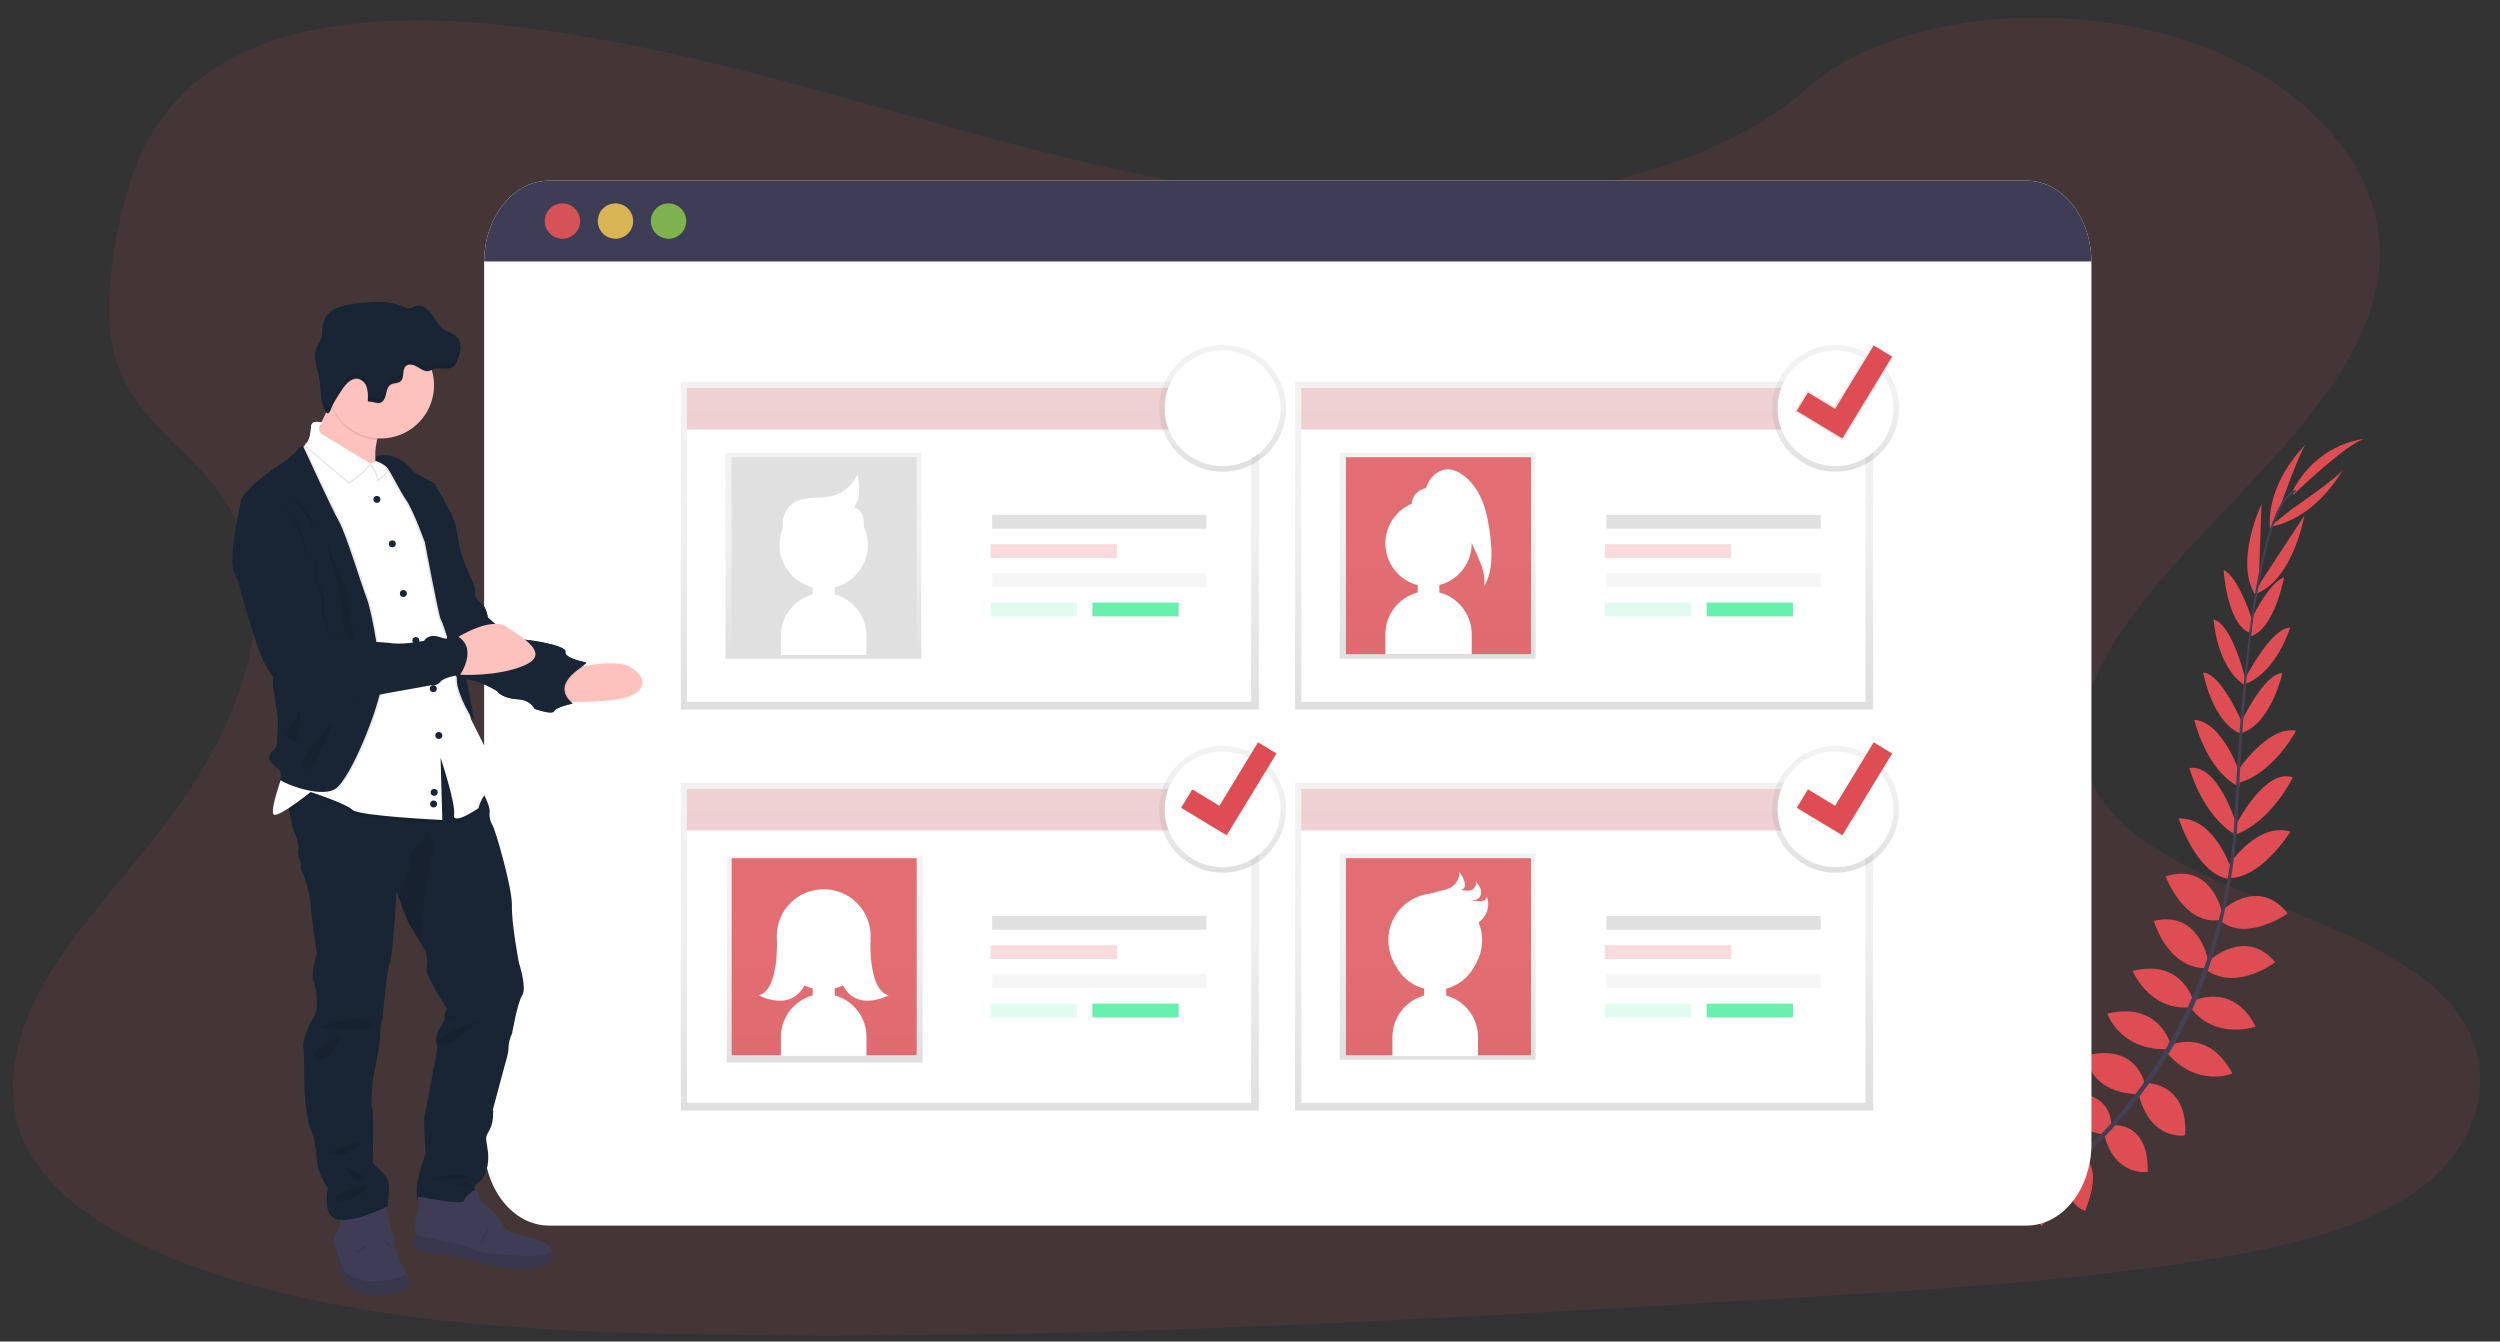<svg xmlns="http://www.w3.org/2000/svg" width="517.743" height="277.834" viewBox="0 0 517.743 277.834">
  <rect x="0" y="0" width="517.743" height="277.834" fill="#333333" stroke="none"/>
  <defs>
    <linearGradient id="linearGradient-99" x1="200.849" x2="200.849" y1="146.94" y2="79.065" gradientUnits="userSpaceOnUse">
      <stop offset="0" stop-color="rgb(128,128,128)" stop-opacity=".25"/>
      <stop offset=".54" stop-color="rgb(128,128,128)" stop-opacity=".12"/>
      <stop offset="1" stop-color="rgb(128,128,128)" stop-opacity=".1"/>
    </linearGradient>
    <linearGradient id="linearGradient-102" x1="170.523" x2="170.523" y1="136.427" y2="93.725" gradientUnits="userSpaceOnUse">
      <stop offset="0" stop-color="rgb(128,128,128)" stop-opacity=".25"/>
      <stop offset=".54" stop-color="rgb(128,128,128)" stop-opacity=".12"/>
      <stop offset="1" stop-color="rgb(128,128,128)" stop-opacity=".1"/>
    </linearGradient>
    <linearGradient id="linearGradient-111" x1="328.065" x2="328.065" y1="146.94" y2="79.065" gradientUnits="userSpaceOnUse">
      <stop offset="0" stop-color="rgb(128,128,128)" stop-opacity=".25"/>
      <stop offset=".54" stop-color="rgb(128,128,128)" stop-opacity=".12"/>
      <stop offset="1" stop-color="rgb(128,128,128)" stop-opacity=".1"/>
    </linearGradient>
    <linearGradient id="linearGradient-114" x1="297.739" x2="297.739" y1="136.427" y2="93.725" gradientUnits="userSpaceOnUse">
      <stop offset="0" stop-color="rgb(128,128,128)" stop-opacity=".25"/>
      <stop offset=".54" stop-color="rgb(128,128,128)" stop-opacity=".12"/>
      <stop offset="1" stop-color="rgb(128,128,128)" stop-opacity=".1"/>
    </linearGradient>
    <linearGradient id="linearGradient-124" x1="328.065" x2="328.065" y1="229.985" y2="162.111" gradientUnits="userSpaceOnUse">
      <stop offset="0" stop-color="rgb(128,128,128)" stop-opacity=".25"/>
      <stop offset=".54" stop-color="rgb(128,128,128)" stop-opacity=".12"/>
      <stop offset="1" stop-color="rgb(128,128,128)" stop-opacity=".1"/>
    </linearGradient>
    <linearGradient id="linearGradient-127" x1="297.739" x2="297.739" y1="219.472" y2="176.771" gradientUnits="userSpaceOnUse">
      <stop offset="0" stop-color="rgb(128,128,128)" stop-opacity=".25"/>
      <stop offset=".54" stop-color="rgb(128,128,128)" stop-opacity=".12"/>
      <stop offset="1" stop-color="rgb(128,128,128)" stop-opacity=".1"/>
    </linearGradient>
    <linearGradient id="linearGradient-136" x1="200.849" x2="200.849" y1="229.985" y2="162.111" gradientUnits="userSpaceOnUse">
      <stop offset="0" stop-color="rgb(128,128,128)" stop-opacity=".25"/>
      <stop offset=".54" stop-color="rgb(128,128,128)" stop-opacity=".12"/>
      <stop offset="1" stop-color="rgb(128,128,128)" stop-opacity=".1"/>
    </linearGradient>
    <linearGradient id="linearGradient-139" x1="170.809" x2="170.809" y1="220.043" y2="177.342" gradientUnits="userSpaceOnUse">
      <stop offset="0" stop-color="rgb(128,128,128)" stop-opacity=".25"/>
      <stop offset=".54" stop-color="rgb(128,128,128)" stop-opacity=".12"/>
      <stop offset="1" stop-color="rgb(128,128,128)" stop-opacity=".1"/>
    </linearGradient>
    <linearGradient id="linearGradient-159" x1="253.202" x2="253.202" y1="97.686" y2="71.432" gradientUnits="userSpaceOnUse">
      <stop offset="0" stop-color="rgb(128,128,128)" stop-opacity=".25"/>
      <stop offset=".54" stop-color="rgb(128,128,128)" stop-opacity=".12"/>
      <stop offset="1" stop-color="rgb(128,128,128)" stop-opacity=".1"/>
    </linearGradient>
    <linearGradient id="linearGradient-161" x1="380.132" x2="380.132" y1="97.686" y2="71.432" gradientUnits="userSpaceOnUse">
      <stop offset="0" stop-color="rgb(128,128,128)" stop-opacity=".25"/>
      <stop offset=".54" stop-color="rgb(128,128,128)" stop-opacity=".12"/>
      <stop offset="1" stop-color="rgb(128,128,128)" stop-opacity=".1"/>
    </linearGradient>
    <linearGradient id="linearGradient-163" x1="253.202" x2="253.202" y1="180.732" y2="154.477" gradientUnits="userSpaceOnUse">
      <stop offset="0" stop-color="rgb(128,128,128)" stop-opacity=".25"/>
      <stop offset=".54" stop-color="rgb(128,128,128)" stop-opacity=".12"/>
      <stop offset="1" stop-color="rgb(128,128,128)" stop-opacity=".1"/>
    </linearGradient>
    <linearGradient id="linearGradient-165" x1="380.132" x2="380.132" y1="180.732" y2="154.477" gradientUnits="userSpaceOnUse">
      <stop offset="0" stop-color="rgb(128,128,128)" stop-opacity=".25"/>
      <stop offset=".54" stop-color="rgb(128,128,128)" stop-opacity=".12"/>
      <stop offset="1" stop-color="rgb(128,128,128)" stop-opacity=".1"/>
    </linearGradient>
    <linearGradient id="linearGradient-171" x1="383.119" x2="381.09" y1="91.069" y2="72.019" gradientUnits="userSpaceOnUse">
      <stop offset="0" stop-color="rgb(0,0,0)" stop-opacity=".12"/>
      <stop offset=".55" stop-color="rgb(0,0,0)" stop-opacity=".09"/>
      <stop offset="1" stop-color="rgb(0,0,0)" stop-opacity=".02"/>
    </linearGradient>
    <linearGradient id="linearGradient-174" x1="433.926" x2="433.926" y1="367.57" y2="348.412" gradientUnits="userSpaceOnUse">
      <stop offset="0" stop-color="rgb(0,0,0)" stop-opacity=".12"/>
      <stop offset=".55" stop-color="rgb(0,0,0)" stop-opacity=".09"/>
      <stop offset="1" stop-color="rgb(0,0,0)" stop-opacity=".02"/>
    </linearGradient>
    <linearGradient id="linearGradient-177" x1="307.139" x2="307.139" y1="354.106" y2="334.948" gradientUnits="userSpaceOnUse">
      <stop offset="0" stop-color="rgb(0,0,0)" stop-opacity=".12"/>
      <stop offset=".55" stop-color="rgb(0,0,0)" stop-opacity=".09"/>
      <stop offset="1" stop-color="rgb(0,0,0)" stop-opacity=".02"/>
    </linearGradient>
  </defs>
  <g>
    <g opacity=".1">
      <path fill="rgb(223,77,84)" fill-rule="evenodd" d="M293.112 42.377c-32.756.251-64.221-7.186-94.311-15.475-30.09-8.288-59.934-17.595-92.047-21.395-20.655-2.456-44.163-2.07-60.402 7.442-15.624 9.144-20.243 24.13-22.526 37.963-1.717 10.409-2.555 21.33 3.49 30.805 4.199 6.572 11.429 11.968 16.517 18.228 17.711 21.786 6.731 49.819-10.832 72.331-8.226 10.544-17.855 20.693-24.123 31.856C2.611 215.294 0 227.904 6.198 238.829c6.148 10.833 20.156 18.633 35.219 23.93 30.599 10.763 66.276 12.884 101.023 13.568 76.91 1.507 154.018-3.088 230.914-7.679 28.46-1.698 57.046-3.409 84.937-7.977 15.489-2.535 31.446-6.247 42.473-14.233 13.999-10.14 16.98-26.568 6.944-38.298-16.836-19.67-61.568-23.107-73.604-44.433-6.624-11.74-.727-25.289 7.87-36.703 18.489-24.489 50.153-46.512 50.898-73.782.514-18.721-15.739-36.875-40.126-44.851C427.173 0 392.204 2.423 374.123 18.428c-18.591 16.451-52.078 23.73-81.011 23.949z"/>
    </g>
    <g>
      <path fill="rgb(223,77,84)" fill-rule="evenodd" d="M424.343 244.674s-4.654-3.075-9.267-.891c0 0 1.42 2.741 7.259 2.479l2.007-1.588z"/>
      <path fill="rgb(223,77,84)" fill-rule="evenodd" d="M424.915 244.837s1.416 5.398-2.132 9.072c0 0-2.136-2.225-.019-7.677l2.151-1.395z"/>
      <path fill="rgb(223,77,84)" fill-rule="evenodd" d="M430.72 239.655s-.345-4.591-10.702-3.071c0 0-.045 2.965 3.59 4.367 3.635 1.403 5.298.22 7.112-1.297z"/>
      <path fill="rgb(223,77,84)" fill-rule="evenodd" d="M431.357 239.625s4.378 1.406.473 11.13c0 0-2.886-.644-3.408-4.515-.523-3.871 1.038-5.209 2.935-6.615z"/>
      <path fill="rgb(223,77,84)" fill-rule="evenodd" d="M437.219 233.108s.595-7.556-9.99-6.778c0 0-.757 6.824 8.123 8.598l1.867-1.82z"/>
      <path fill="rgb(223,77,84)" fill-rule="evenodd" d="M444.198 224.582s-1.45-8.564-12.027-6.013c0 0-.042 7.404 10.3 8.052l1.727-2.04z"/>
      <path fill="rgb(223,77,84)" fill-rule="evenodd" d="M449.325 215.764s-2.431-8.34-12.913-5.846c0 0 2.496 7.502 12.217 7.385l.697-1.539z"/>
      <path fill="rgb(223,77,84)" fill-rule="evenodd" d="M454.18 207.151s-2.374-8.655-12.497-6.066c0 0 3.378 8.223 11.826 7.533l.67-1.467z"/>
      <path fill="rgb(223,77,84)" fill-rule="evenodd" d="M457.312 198.97s-1.825-10.585-11.262-8.242c0 0 2.738 9.629 10.565 9.781l.697-1.539z"/>
      <path fill="rgb(223,77,84)" fill-rule="evenodd" d="M460.243 189.086s-2.189-10.672-11.739-7.582c0 0 3.745 10.084 11.065 9.042l.674-1.46z"/>
      <path fill="rgb(223,77,84)" fill-rule="evenodd" d="M462.061 179.886s-3.48-10.668-10.861-10.38c0 0 3.56 11.271 10.225 12.51l.636-2.131z"/>
      <path fill="rgb(223,77,84)" fill-rule="evenodd" d="M463.216 170.912s-3.787-12.844-9.797-11.855c0 0 2.624 9.819 9.581 13.856l.216-2.002z"/>
      <path fill="rgb(223,77,84)" fill-rule="evenodd" d="M463.89 160.191s-3.548-10.702-9.467-11.13c0 0 2.412 10.531 9.346 13.909l.121-2.779z"/>
      <path fill="rgb(223,77,84)" fill-rule="evenodd" d="M464.587 150.228s-4.427-10.713-8.331-10.956c0 0 1.924 10.55 7.952 12.715l.379-1.759z"/>
      <path fill="rgb(223,77,84)" fill-rule="evenodd" d="M465.079 140.914s-2.719-11.638-6.635-12.601c0 0 .534 9.519 6.241 13.473l.394-.872z"/>
      <path fill="rgb(223,77,84)" fill-rule="evenodd" d="M466.541 128.748s-2.863-9.273-6.033-10.687c0 0 .629 10.933 5.302 12.958l.731-2.271z"/>
      <path fill="rgb(223,77,84)" fill-rule="evenodd" d="M467.775 120.761l.579-16.355s-5.915 12.344-1.015 19.239l.435-2.885z"/>
      <path fill="rgb(223,77,84)" fill-rule="evenodd" d="M477.655 91.9s-.051.047-.145.14c.054-.065.102-.112.145-.14zm-.145.14c-1.109 1.087-8.16 8.389-7.406 17.576l2.249-5.107s3.917-10.971 5.156-12.469z"/>
      <path fill="rgb(223,77,84)" fill-rule="evenodd" d="M437.51 233.055s7.506-.986 7.278 9.637c0 0-6.782 1.103-8.994-7.677l1.715-1.96z"/>
      <path fill="rgb(223,77,84)" fill-rule="evenodd" d="M444.577 224.294s8.676-.027 7.952 10.842c0 0-7.278 1.3-9.683-8.788l1.731-2.055z"/>
      <path fill="rgb(223,77,84)" fill-rule="evenodd" d="M449.409 216.465s7.873-3.696 12.913 5.846c0 0-7.275 3.078-13.606-4.303l.693-1.543z"/>
      <path fill="rgb(223,77,84)" fill-rule="evenodd" d="M454.354 207.23s8.062-3.931 12.796 5.387c0 0-8.396 2.896-13.459-3.912l.663-1.475z"/>
      <path fill="rgb(223,77,84)" fill-rule="evenodd" d="M457.206 199.201s7.759-7.423 13.955.083c0 0-7.93 6.104-14.311 1.569l.356-1.653z"/>
      <path fill="rgb(223,77,84)" fill-rule="evenodd" d="M459.804 188.832s7.809-7.582 13.951.349c0 0-8.763 6.229-14.227 1.243l.276-1.592z"/>
      <path fill="rgb(223,77,84)" fill-rule="evenodd" d="M461.266 179.582s6.014-9.478 13.091-7.358c0 0-6.237 10.035-13.027 9.588l-.064-2.229z"/>
      <path fill="rgb(223,77,84)" fill-rule="evenodd" d="M463.038 170.852s6.059-11.938 11.789-9.857c0 0-4.366 9.174-11.944 11.87l.155-2.013z"/>
      <path fill="rgb(223,77,84)" fill-rule="evenodd" d="M463.454 159.581s6.229-9.394 12.065-8.249c0 0-5.093 9.527-12.667 10.967l.602-2.718z"/>
      <path fill="rgb(223,77,84)" fill-rule="evenodd" d="M463.928 149.997s4.828-10.539 8.755-10.615c0 0-2.321 10.467-8.43 12.404l-.326-1.789z"/>
      <path fill="rgb(223,77,84)" fill-rule="evenodd" d="M464.886 140.686s5.366-10.679 9.399-10.698c0 0-2.745 9.129-9.221 11.635l-.178-.936z"/>
      <path fill="rgb(223,77,84)" fill-rule="evenodd" d="M465.692 129.404s4.014-8.833 7.339-9.834c0 0-2.007 10.767-6.896 12.177l-.443-2.343z"/>
      <path fill="rgb(223,77,84)" fill-rule="evenodd" d="M468.252 120.45l8.971-13.678s-2.299 13.496-10.278 16.301l1.306-2.623z"/>
      <path fill="rgb(223,77,84)" fill-rule="evenodd" d="M485.214 97.237s-.031.06-.094.171c.047-.066.079-.124.094-.171zm-.094.171c-1.11 1.569-10.71 8.2-10.71 8.2l-4.344 3.503c9.088-1.645 14.304-10.369 15.054-11.702z"/>
      <path fill="rgb(223,77,84)" fill-rule="evenodd" d="M490.061 90.861s-.08.004-.229.018c.081-.012.158-.018.229-.018zm-.229.018c-3.381.504-14.797 11.488-14.797 11.488l-.288-.61c4.952-9.505 13.574-10.733 15.085-10.878z"/>
      <path fill="rgb(68,64,83)" fill-rule="evenodd" d="M465.81 131.114l.435.057c2.249-17.628 5.529-28.054 9.236-29.331l-.144-.417c-3.931 1.365-7.225 11.631-9.528 29.691z"/>
      <path fill="rgb(68,64,83)" fill-rule="evenodd" d="M462.504 173.259l.659.057c.136-1.645.242-3.332.314-5.008.629-14.588 1.602-27.985 2.886-38.028l-.379-.474c-1.284 10.061-2.533 23.865-3.162 38.475-.068 1.66-.182 3.344-.318 4.978z"/>
      <path fill="rgb(68,64,83)" fill-rule="evenodd" d="M412.051 253.064c.117-.049 11.717-5.235 23.755-17.606 7.052-7.244 12.913-15.561 17.363-24.642 5.563-11.347 8.956-25.29 10.096-38.835l-.689.322c-2.552 30.404-16.382 51.179-27.375 62.495-11.921 12.256-23.388 17.389-23.501 17.439l.352.826z"/>
    </g>
    <g>
      <path fill="rgb(255,255,255)" fill-rule="evenodd" d="M433.132 54.147V236.888c-1.5e-7 9.347-6.01 16.925-13.423 16.925H113.682c-7.413 0-13.423-7.577-13.423-16.925V54.147c.091-9.267 6.072-16.721 13.423-16.726h306.027c7.35.005 13.332 7.459 13.423 16.726z"/>
      <path fill="rgb(63,61,86)" fill-rule="evenodd" d="M433.132 54.147H100.259c.091-9.267 6.072-16.721 13.423-16.726h306.027c7.35.005 13.332 7.459 13.423 16.726z"/>
      <ellipse cx="116.477" cy="45.784" fill="rgb(213,83,88)" rx="3.662" ry="3.659"/>
      <ellipse cx="127.463" cy="45.784" fill="rgb(216,180,84)" rx="3.662" ry="3.659"/>
      <ellipse cx="138.45" cy="45.784" fill="rgb(125,178,79)" rx="3.662" ry="3.659"/>
      <path fill="rgb(254,194,190)" fill-rule="evenodd" d="M130.241 144.258c-2.673 1.014-8.894 1.129-11.672 1.124h-1.36l-1.773-3.607 1.773-3.011s1.627-.444 3.788-.836c3.191-.575 7.554-1.045 9.636.267 3.489 2.153 3.097 4.741-.392 6.063z"/>
      <g opacity=".1">
        <path fill="rgb(0,0,0)" fill-rule="evenodd" d="M118.57 145.381h-1.36l-1.773-3.607 1.773-3.011s1.627-.444 3.788-.836c-1.753 1.286-5.969 4.077-2.427 7.454z"/>
      </g>
      <path fill="rgb(76,73,129)" fill-rule="evenodd" d="M89.195 101.084l.785-.904s4.028 6.377 4.452 8.781c.424 2.404.963 5.169.963 5.169s1.046 3.136 1.685 4.511c.638 1.375 1.266 2.708 1.324 3.309.058.601-.241 1.923 1.046 2.765 1.287.842 1.569 3.136 1.569 3.136s4.572 4.453 6.979 4.574c2.407.12 9.333 1.322 9.092 2.525-.241 1.202 2.888 1.923 4.149 2.221 1.261.298-8.125 3.91-2.647 8.541 0 0-3.489.721-3.85 1.568-.361.847-4.034-.481-4.034-.481s-.779-1.861-3.489-1.981c-2.71-.12-4.091-1.328-4.091-1.505 0-.178-2.71-1.683-4.217-2.091-1.507-.408-3.489-.601-3.552-1.019-.063-.418-9.024-39.086-9.024-39.086l2.862-.031z"/>
      <path fill="rgb(25,37,52)" fill-rule="evenodd" d="M89.195 101.084l.785-.904s4.028 6.377 4.452 8.781c.424 2.404.963 5.169.963 5.169s1.046 3.136 1.685 4.511c.638 1.375 1.266 2.708 1.324 3.309.058.601-.241 1.923 1.046 2.765 1.287.842 1.569 3.136 1.569 3.136s4.572 4.453 6.979 4.574c2.407.12 9.333 1.322 9.092 2.525-.241 1.202 2.888 1.923 4.149 2.221 1.261.298-8.125 3.91-2.647 8.541 0 0-3.489.721-3.85 1.568-.361.847-4.034-.481-4.034-.481s-.779-1.861-3.489-1.981c-2.71-.12-4.091-1.328-4.091-1.505 0-.178-2.71-1.683-4.217-2.091-1.507-.408-3.489-.601-3.552-1.019-.063-.418-9.024-39.086-9.024-39.086l2.862-.031z"/>
      <path fill="rgb(63,61,86)" fill-rule="evenodd" d="M79.82 267.951c-7.941 1.49-9.391-4.6-9.391-4.6s-.989-5.415-1.35-5.817c-.094-.158-.117-.347-.063-.523.214-.918.611-1.784 1.167-2.545.497-.585.089-3.021.089-3.021l9.207-2.347c.392.87.695 1.777.905 2.708.089.857 1.444 4.736 1.308 5.274-.136.538.586 2.211.675 3.068.089.857 1.219 2.122 1.313 2.572.15.406.325.802.523 1.186.243.595.439 1.209.586 1.835.403 1.892-4.97 2.211-4.97 2.211z"/>
      <g opacity=".1">
        <path fill="rgb(0,0,0)" fill-rule="evenodd" d="M79.82 267.951c-7.941 1.49-9.391-4.6-9.391-4.6s-.989-5.415-1.35-5.817c-.094-.158-.117-.347-.063-.523l1.91 5.478s1.569 3.293 7.45 2.796c3.338-.282 4.986-.899 5.781-1.385.243.595.439 1.209.586 1.835.45 1.897-4.923 2.216-4.923 2.216z"/>
      </g>
      <g opacity=".1">
        <path fill="rgb(0,0,0)" fill-rule="evenodd" d="M73.636 259.379s1.988.047 2.124-1.568l-2.124 1.568z"/>
      </g>
      <path fill="rgb(25,37,52)" fill-rule="evenodd" d="M108.169 206.076c-.994 1.484-2.124 7.981-2.124 7.981-.432.855-.678 1.792-.722 2.749.047 1.265-.722 3.565-.722 3.565l-2.506 9.335s.272 2.483-.675 4.239c-.947 1.756-.858 1.218-.408 4.286.45 3.068-.523 5.906-2.166 6.795-1.643.889.722 3.021.722 3.021s-10.385 2.796-12.556 1.082c-2.171-1.714 1.13-10.192 1.13-10.192s-.523-7.129-.183-8.164c.34-1.035 1.899-9.879 1.899-9.879s.947-4.014.586-4.704c-.361-.69.225-2.613.225-2.613s1.533-2.169 1.397-2.843c-.136-.674.455-1.892.455-1.892s-4.604-7.035-4.185-8.363c.419-1.328-.178-3.424-.178-3.424s-.581-.998-1.282-2.19c-.858-1.464-1.894-3.22-2.239-3.763-.445-.7-1.512-3.659-2.093-5.363-.251-.727-.419-1.223-.419-1.223s-.727 13.261-1.355 14.635c-.628 1.375-1.569 12.022-1.569 12.022-.351.952-.506 1.966-.455 2.979.094 1.667-1.444 8.927-1.444 8.927s-.675 5.143-.225 6.497c.45 1.354.089 11.316.089 11.316s2.485 1.939 3.139 3.429c.654 1.49-.089 5.546-.089 5.546s-7.225 3.612-10.432 2.666c-3.207-.946-1.894-6.408-1.894-6.408s-2.166-3.607-2.166-5.002c-.16-1.907-.417-3.805-.769-5.687-2.752-5.049-1.669-17.317-2.119-18.294-.45-.977.947-4.704 2.093-6.356 1.146-1.652.68-6.178 0-7.49-.68-1.312.68-5.817.68-5.817s-1.308-8.75-1.266-10.104c.042-1.354-1.125-5.363-1.125-5.363s-1.177-2.091-.905-2.708c.272-.617-.905-2.253-.586-2.974.319-.721-.272-2.932-.858-4.244-.437-1.354-.759-2.742-.963-4.15-.277-1.568-.481-2.927-.481-2.927l7.45-6 18.478-4.845 7-2.253 6.801 10.731s.701 1.124 1.324 2.42c.523 1.113 1.015 2.357.931 3.136-.113.977.111 1.963.633 2.796.522.833 4.065 12.853 3.971 16.548-.094 3.695 1.444 11.818 1.444 11.818s1.705 5.227.711 6.717z"/>
      <path fill="rgb(254,194,190)" fill-rule="evenodd" d="M80.673 101.533c-.288-.12-19.927-8.222-17.222-9.832 1.606-.957 3.584-5.007 4.933-8.18.947-2.211 1.569-3.999 1.569-3.999s15.763-2.796 10.123 6.858c-.89 1.479-1.56 3.079-1.988 4.751-1.596 6.575 2.448 10.281 2.584 10.401z"/>
      <g opacity=".1">
        <path fill="rgb(0,0,0)" fill-rule="evenodd" d="M80.092 86.381c-.89 1.479-1.56 3.079-1.988 4.751-4.077-.279-7.662-2.796-9.307-6.534-.157-.351-.295-.711-.413-1.077.947-2.211 1.569-3.999 1.569-3.999s15.778-2.796 10.139 6.858z"/>
      </g>
      <path fill="rgb(254,194,190)" fill-rule="evenodd" d="M89.885 79.795c.001 5.203-3.645 9.695-8.74 10.769-5.095 1.073-10.247-1.566-12.348-6.326-.621-1.399-.941-2.913-.936-4.443-.003-5.484 4.037-10.134 9.472-10.901 5.435-.767 10.606 2.583 12.123 7.853.287.99.431 2.016.429 3.047z"/>
      <g opacity=".1">
        <path fill="rgb(0,0,0)" fill-rule="evenodd" d="M100.526 165.061c-1.151 1.045-1.596 3.042-1.596 3.042s-5.415 3.695-5.054 1.349c.361-2.347-2.799-11.813-2.799-11.813l.361 12.895s-17.337-.81-18.598-2.091c-1.261-1.281-8.669-3.701-8.669-3.701s-2.265 1.819-4.347 3.199c-.277-1.568-.481-2.927-.481-2.927l7.45-6 18.561-4.851 7-2.253 6.801 10.731s.732 1.139 1.371 2.42z"/>
      </g>
      <path fill="rgb(255,255,255)" fill-rule="evenodd" d="M101.081 164.041c-1.444.904-1.988 3.335-1.988 3.335s-5.415 3.701-5.054 1.354c.361-2.347-2.799-11.813-2.799-11.813l.361 12.895s-17.332-.81-18.598-2.091c-1.266-1.281-8.663-3.695-8.663-3.695s-6.414 5.143-7.586 4.704c-1.172-.439 2.093-9.199 2.093-9.199l3.338-51.223s-.9-15.242.455-15.785c.208-.084.399-.204.565-.355.895-.8 1.161-2.425 1.24-3.795.089-1.62 2.255-.81 2.255-.81l-1.261 1.626 11.185 6.795.099.057c.436-.228.885-.43 1.345-.606.989-.382 2.307-.742 3.17-.387.478.24.886.6 1.182 1.045.638.958 1.15 1.995 1.522 3.084l4.028 6.868s2.093 9.11 2.093 9.471c0 .361.633 8.656 1.355 9.56.722.904 1.444 5.41 1.172 6.764-.272 1.354.45 6.408.45 6.408 2.982 2.43 4.515 10.731 4.515 10.731s4.708 9.293 5.054 10.375c.345 1.082-.084 3.784-1.528 4.688z"/>
      <g opacity=".1">
        <path fill="rgb(0,0,0)" fill-rule="evenodd" d="M76.608 96.353c-1.099 1.626-4.264 3.91-4.264 3.91l-9.155-7.725c.895-.8 1.161-2.425 1.24-3.789.089-1.626 2.255-.815 2.255-.815l-.262.34c-.254.327-.357.747-.282 1.154.075.407.32.763.674.978l9.793 5.948z"/>
      </g>
      <path fill="rgb(255,255,255)" fill-rule="evenodd" d="M76.608 95.972c-1.099 1.626-4.264 3.904-4.264 3.904l-9.155-7.704c.895-.8 1.161-2.425 1.24-3.795.089-1.62 2.255-.81 2.255-.81l-.262.34c-.254.327-.357.747-.282 1.154.075.407.32.763.674.978l9.793 5.932z"/>
      <g opacity=".1">
        <path fill="rgb(0,0,0)" fill-rule="evenodd" d="M80.84 97.19c-1.182 1.411-2.856 3.011-2.778 2.211.078-.8-.999-2.577-1.69-3.371 1.073-.34 2.229-.307 3.28.094.486.241.896.609 1.188 1.066z"/>
      </g>
      <path fill="rgb(255,255,255)" fill-rule="evenodd" d="M81.018 96.646c-1.182 1.411-2.856 3.016-2.778 2.211.078-.805-.889-2.091-1.569-2.896.989-.382 2.307-.737 3.17-.382.48.245.886.613 1.177 1.066z"/>
      <ellipse cx="78.057" cy="103.425" fill="rgb(25,37,52)" rx=".722" ry=".721"/>
      <ellipse cx="83.534" cy="122.911" fill="rgb(25,37,52)" rx=".722" ry=".721"/>
      <ellipse cx="89.734" cy="142.632" fill="rgb(25,37,52)" rx=".722" ry=".721"/>
      <ellipse cx="89.917" cy="164.099" fill="rgb(25,37,52)" rx=".722" ry=".721"/>
      <ellipse cx="81.248" cy="112.625" fill="rgb(25,37,52)" rx=".722" ry=".721"/>
      <ellipse cx="86.124" cy="132.649" fill="rgb(25,37,52)" rx=".722" ry=".721"/>
      <ellipse cx="90.879" cy="152.312" fill="rgb(25,37,52)" rx=".722" ry=".721"/>
      <ellipse cx="89.796" cy="166.503" fill="rgb(25,37,52)" rx=".722" ry=".721"/>
      <g opacity=".1">
        <path fill="rgb(0,0,0)" fill-rule="evenodd" d="M63.194 92.606s.12-1.087-1.444.779c-1.564 1.866-4.515 3.486-4.515 3.486s-6.681 4.704-7.042 6.858c-.361 2.153-2.527 11.546-1.386 14.672 1.14 3.126 9.867 18.101 9.867 18.101s-2.286 2.708-1.742 5.891c.544 3.183 1.203 7.579.9 8.541-.303.962.361 3.366-.659 4.208-1.02.842-2.093 2.284 1.083 4.213 0 0 .602 1.62.058 1.981-.544.361 8.004 4.093 11.373 2.091 3.369-2.002 9.453-17.86 9.574-21.43.12-3.57-1.868-15.273-2.951-18.038-1.083-2.765-4.332-13.532-5.718-15.937-1.386-2.404-7.397-15.414-7.397-15.414z"/>
      </g>
      <path fill="rgb(25,37,52)" fill-rule="evenodd" d="M62.859 92.606s.12-1.087-1.444.779c-1.564 1.866-4.515 3.486-4.515 3.486s-6.681 4.704-7.042 6.858c-.361 2.153-2.527 11.546-1.386 14.672 1.14 3.126 9.872 18.101 9.872 18.101s-2.286 2.713-1.763 5.891c.523 3.178 1.208 7.579.905 8.541-.303.962.361 3.366-.659 4.208-1.02.842-2.093 2.284 1.083 4.213 0 0 .602 1.62.058 1.981-.544.361 8.004 4.093 11.373 2.091 3.369-2.002 9.453-17.86 9.574-21.43.12-3.57-1.868-15.273-2.951-18.038s-4.342-13.491-5.729-15.9c-1.386-2.41-7.376-15.451-7.376-15.451z"/>
      <g opacity=".1">
        <path fill="rgb(0,0,0)" fill-rule="evenodd" d="M65.339 111.208c-.669-3.699-4.912-8.384-4.912-8.384 3.716 2.481 4.668 6.458 4.912 8.384zm0 0c.07.386.101.761.084 1.118 0 0 .004-.427-.084-1.118z"/>
      </g>
      <g opacity=".1">
        <path fill="rgb(0,0,0)" fill-rule="evenodd" d="M67.568 112.207c0 .183 3.489 13.172 3.312 14.792-.178 1.62 1.02 6.434 1.02 6.434l1.627-.418s-1.266-6.675-1.507-9.142c-.241-2.467-4.452-11.666-4.452-11.666z"/>
      </g>
      <g opacity=".1">
        <path fill="rgb(0,0,0)" fill-rule="evenodd" d="M68.97 149.249c-.12.178-8.245 9.382-5.959 10.041 2.286.659 5.959-10.041 5.959-10.041z"/>
      </g>
      <g opacity=".1">
        <path fill="rgb(0,0,0)" fill-rule="evenodd" d="M59.156 151.965c.969-.73 2.99-4.966 3.133-5.063l-.471 4.814c-.331 3.237-1.802 1.351-2.618.305l-.044-.056zm0 0c-.234.176-.406.148-.476-.191-.114-.549.106-.283.476.191z"/>
      </g>
      <g opacity=".1">
        <path fill="rgb(0,0,0)" fill-rule="evenodd" d="M77.895 94.65s3.353-2.044 7.57 3.183c0 0 3.066 1.746 3.971 2.169.905.423 1.925 11.604 1.925 11.604s1.988 4.809 1.444 7.579c-.544 2.77 1.569 12.262 1.569 12.262s3.495 17.081 3.374 17.562c-.12.481-3.557-5.352-3.5-8.227.058-2.875-2.888-11.907-3.306-12.45-.419-.544-3.312-15.994-3.312-15.994s-2.349-6.575-3.845-8.729c-1.496-2.153-3.374-6.272-4.154-6.978-.563-.486-1.192-.891-1.868-1.202l.131-.779z"/>
      </g>
      <path fill="rgb(25,37,52)" fill-rule="evenodd" d="M77.848 94.65s3.761-2.044 7.978 3.183c0 0 3.066 1.746 3.971 2.169.905.423 1.925 11.604 1.925 11.604s1.988 4.809 1.444 7.579c-.544 2.77 1.569 12.262 1.569 12.262s3.495 17.081 3.374 17.562c-.12.481-3.552-5.352-3.495-8.238.058-2.885-2.888-11.907-3.306-12.45-.419-.544-3.312-15.994-3.312-15.994s-2.349-6.554-3.85-8.718c-1.501-2.164-3.374-6.272-4.154-6.978-.669-.525-1.422-.932-2.229-1.202l.084-.779z"/>
      <g opacity=".1">
        <path fill="rgb(0,0,0)" fill-rule="evenodd" d="M89.388 177.48c-1.046 2.289-1.941 13.783-2.543 17.432-.858-1.464-1.894-3.22-2.239-3.763-.445-.7-1.512-3.659-2.093-5.363.68-1.652 2.558-6.387 2.558-8.123 0-2.122 3.432-4.783 3.432-4.783 1.263 1.179 1.62 3.037.884 4.6z"/>
      </g>
      <g opacity=".1">
        <path fill="rgb(0,0,0)" fill-rule="evenodd" d="M66.37 212.792s7.941-3.382 10.29-.993c2.349 2.389-10.29.993-10.29.993z"/>
      </g>
      <g opacity=".1">
        <path fill="rgb(0,0,0)" fill-rule="evenodd" d="M70.837 214.146s-8.036 4.511-5.279 5.279c2.757.768 5.279-5.279 5.279-5.279z"/>
      </g>
      <g opacity=".1">
        <path fill="rgb(0,0,0)" fill-rule="evenodd" d="M94.85 210.221s-3.427.23-2.119.904c1.308.674 2.119-.904 2.119-.904z"/>
      </g>
      <g opacity=".1">
        <path fill="rgb(0,0,0)" fill-rule="evenodd" d="M99.14 211.261c-.001.006-.008.013-.022.022l.022-.022zm-.022.022c-.398.408-6.141 6.241-8.014 4.849-1.486-1.104 3.985-3.241 6.653-4.283.73-.285 1.25-.488 1.36-.566z"/>
      </g>
      <g opacity=".1">
        <path fill="rgb(0,0,0)" fill-rule="evenodd" d="M67.568 238.864c1.491-.23 9.799-4.061 6.545-1.312-1.77 1.614-4.288 2.119-6.545 1.312z"/>
      </g>
      <g opacity=".1">
        <path fill="rgb(0,0,0)" fill-rule="evenodd" d="M71.648 241.885s.722 2.796 3.479 2.436c2.757-.361-3.479-2.436-3.479-2.436z"/>
      </g>
      <g opacity=".1">
        <path fill="rgb(0,0,0)" fill-rule="evenodd" d="M69.346 247.567c.497-.136 6.414-2.843 6.545-1.568.131 1.275-5.64 3.471-6.09 2.796-.262-.36-.42-.785-.455-1.228z"/>
      </g>
      <g opacity=".1">
        <path fill="rgb(0,0,0)" fill-rule="evenodd" d="M88.494 244.321c.722-.047 7.492-2.211 8.847-.272l-8.847.272z"/>
      </g>
      <g opacity=".1">
        <path fill="rgb(0,0,0)" fill-rule="evenodd" d="M94.625 245.58s1.177-1.045 2.349-.523-2.349.523-2.349.523z"/>
      </g>
      <g opacity=".1">
        <path fill="rgb(0,0,0)" fill-rule="evenodd" d="M79.642 256.766c.157.779.757 1.392 1.533 1.568l-1.533-1.568z"/>
      </g>
      <path fill="rgb(63,61,86)" fill-rule="evenodd" d="M114.081 261c-.45 1.85-6.77 2.028-9.793 1.531-3.024-.497-9.302-2.3-9.302-2.3s-6.586-.627-8.527-1.443c-1.941-.815-.408-2.885-.408-2.885v-.193c-.047-.753-.178-3.492.288-4.229.523-.852.225-3.659.225-3.659s9.344 1.803 9.521.946c.178-.857 1.627-2.091 2.302-2.347.675-.256 1.177 2.258 1.177 2.258s4.243 3.607 4.515 4.913c.272 1.307 3.249 1.986 3.249 1.986s4.515 1.26 5.687 1.892c.693.326 1.165.99 1.245 1.751.051.598-.009 1.201-.178 1.777z"/>
      <g opacity=".1">
        <path fill="rgb(0,0,0)" fill-rule="evenodd" d="M114.081 261c-.45 1.85-6.77 2.028-9.793 1.531-3.024-.497-9.302-2.3-9.302-2.3s-6.586-.627-8.527-1.443c-1.941-.815-.408-2.885-.408-2.885v-.193l9.448 2.091s4.651 1.986 7.628 1.986c2.616 0 8.428 1.045 11.133-.523.046.584-.015 1.172-.178 1.735z"/>
      </g>
      <g opacity=".1">
        <path fill="rgb(0,0,0)" fill-rule="evenodd" d="M101.306 253.881s-.45 2.974-2.255 3.967l2.255-3.967z"/>
      </g>
      <g opacity=".1">
        <path fill="rgb(0,0,0)" fill-rule="evenodd" d="M89.456 76.748c-.167.09-.342.166-.523.225-.848.225-1.674-.345-2.427-.8-.753-.455-1.789-.794-2.443-.204-.848.768-.23 2.42-1.104 3.162-.555.47-1.433.308-2.051.695-.617.387-.8 1.234-.957 1.965-.157.732-.466 1.568-1.182 1.782-.717.214-1.386-.256-2.093-.23-.146 0-.314.026-.413-.084-.066-.094-.093-.211-.073-.324.092-.878.016-1.765-.225-2.613-.26-.86-.96-1.516-1.836-1.72-1.266-.193-2.333.915-3.081 1.96-.783 1.099-1.496 2.246-2.134 3.434-.04.076-.074.155-.105.235-.621-1.399-.941-2.913-.936-4.443-.003-5.484 4.037-10.134 9.472-10.901 5.435-.767 10.606 2.583 12.123 7.853l-.01.005z"/>
      </g>
      <path fill="rgb(25,37,52)" fill-rule="evenodd" d="M71.036 80.385c.748-1.045 1.81-2.148 3.081-1.955.873.202 1.569.86 1.821 1.72.245.848.323 1.736.23 2.613-.02.115.006.233.073.329.099.105.267.089.413.084.706 0 1.413.434 2.093.23.68-.204 1.046-1.045 1.188-1.782.141-.737.319-1.568.957-1.965.638-.397 1.491-.225 2.051-.7.868-.742.256-2.389 1.104-3.162.654-.585 1.695-.251 2.443.204.748.455 1.569 1.045 2.427.8.28-.101.554-.218.821-.35 1.339-.523 3.076.355 4.185-.559.401-.398.688-.896.832-1.443.304-.736.51-1.51.612-2.3.095-.797-.125-1.599-.612-2.237-.717-.847-1.925-1.045-2.841-1.678-.744-.582-1.362-1.31-1.815-2.138-.453-.828-1.05-1.57-1.763-2.19-.738-.622-1.76-.781-2.652-.413-.264.184-.558.322-.868.408-.338.006-.67-.085-.957-.261-3.139-1.474-6.775-1.213-10.207-.774-1.383.113-2.741.441-4.023.972-1.292.549-2.282 1.633-2.71 2.969-.283 1.045-.068 2.211-.403 3.251-.23.711-.701 1.317-.968 2.012-.727 1.903.146 3.993.523 5.995.403 2.19.199 4.558 1.13 6.628.183.408.387 1.119.848.852.34-.199.67-1.354.863-1.714.636-1.191 1.346-2.341 2.124-3.445z"/>
      <g opacity=".1">
        <path fill="rgb(0,0,0)" fill-rule="evenodd" d="M51.219 115.635l-1.627 4.631s3.85 14.311 5.655 17.317c1.805 3.005 4.473 6.858 4.473 6.858 3.015 1.356 6.369 1.777 9.626 1.207 5.179-1.045 20.283-3.732 20.283-3.732.727.132 1.468-.145 1.93-.721.659-.962 4.091-1.443 4.091-1.443s3.971-5.75-.905-8.175c0 0-.602 1.322-3.186.418-2.584-.904-3.374.721-3.374.721s-4.185.842-6.56.523c-2.375-.319-8.182-.423-8.784-.904-.155-.134-.357-.2-.562-.184-.204.016-.394.112-.527.268-.7-.252-1.353-.619-1.93-1.087-.481-.523-1.14.606-1.14.606s-.842-.486-.602-1.087c.241-.601-.785-2.885-.785-2.885-.271-.874-.332-1.8-.178-2.702.298-1.207-1.507-5.535-1.507-5.535-.023-.729.058-1.458.241-2.164.303-1.082-2.286-3.246-2.286-3.246s-2.527-12.267-7.884-8.238c-5.357 4.03-4.462 9.555-4.462 9.555z"/>
      </g>
      <g opacity=".1">
        <path fill="rgb(0,0,0)" fill-rule="evenodd" d="M89.979 134.996c-.063.423-1.386 2.091-.905 2.404.481.314 1.266.12.523 1.087-.743.967-.659 2.404-.178 2.221.481-.183 1.266-2.342 1.266-3.188-.117-.87-.355-1.72-.706-2.525z"/>
      </g>
      <g opacity=".1">
        <path fill="rgb(0,0,0)" fill-rule="evenodd" d="M75.938 79.105c-.258-.858-.957-1.512-1.831-1.714-1.271-.193-2.333.915-3.081 1.96-.783 1.099-1.496 2.246-2.134 3.434-.194.361-.523 1.511-.863 1.709-.46.272-.664-.444-.848-.852-.931-2.065-.727-4.438-1.13-6.628-.326-1.273-.584-2.562-.774-3.863-.141 1.568.476 3.225.774 4.824.403 2.19.199 4.563 1.13 6.633.183.402.387 1.119.848.847.34-.199.67-1.349.863-1.709.639-1.188 1.352-2.335 2.134-3.434.748-1.045 1.81-2.153 3.081-1.96.874.202 1.573.856 1.831 1.714.147.437.23.893.246 1.354.063-.78-.02-1.566-.246-2.315z"/>
        <path fill="rgb(0,0,0)" fill-rule="evenodd" d="M94.772 73.413c-.144.546-.431 1.044-.832 1.443-1.099.92-2.835.052-4.185.565-.267.13-.541.245-.821.345-.848.23-1.674-.34-2.427-.794-.753-.455-1.789-.794-2.443-.204-.848.768-.23 2.415-1.104 3.162-.56.47-1.433.308-2.051.695-.617.387-.8 1.234-.957 1.965-.157.732-.466 1.568-1.188 1.782-.722.214-1.381-.256-2.093-.23-.146 0-.314.026-.413-.084-.022-.026-.04-.057-.052-.089v.727c-.02.113.007.23.073.324.099.11.267.089.413.084.706 0 1.413.434 2.093.23.68-.204 1.046-1.045 1.188-1.777.141-.732.319-1.568.957-1.971.638-.402 1.491-.225 2.051-.695.874-.742.256-2.394 1.104-3.136.654-.591 1.695-.251 2.443.204.748.455 1.569 1.045 2.427.8.288-.078.523-.246.821-.35 1.339-.523 3.076.355 4.185-.565.393-.401.673-.899.811-1.443.304-.735.509-1.506.612-2.295.029-.268.029-.537 0-.805-.12.725-.326 1.434-.612 2.112z"/>
      </g>
      <path fill="rgb(254,194,190)" fill-rule="evenodd" d="M94.369 132.231s7.162-4.704 10.625-2.373c3.463 2.331 9.119 5.593 3.552 7.966-5.566 2.373-13.251 1.913-13.251 1.913l-.926-7.506z"/>
      <path fill="rgb(25,37,52)" fill-rule="evenodd" d="M50.858 115.635l-1.601 4.631s3.85 14.311 5.655 17.317c1.805 3.005 4.431 6.858 4.431 6.858 3.015 1.356 6.369 1.777 9.626 1.207 5.179-1.045 20.283-3.732 20.283-3.732.727.132 1.468-.145 1.93-.721.659-.967 4.112-1.458 4.112-1.458s3.971-5.75-.905-8.175c0 0-.602 1.322-3.186.418-2.584-.904-3.374.721-3.374.721s-4.211.842-6.56.523c-2.349-.319-8.182-.423-8.784-.904-.317-.28-.801-.252-1.083.063-.7-.252-1.353-.619-1.93-1.087-.481-.523-1.14.606-1.14.606s-.842-.486-.602-1.087c.241-.601-.785-2.885-.785-2.885-.271-.874-.332-1.8-.178-2.702.298-1.207-1.507-5.535-1.507-5.535-.023-.729.058-1.458.241-2.164.303-1.082-2.286-3.246-2.286-3.246s-2.527-12.267-7.884-8.238c-5.357 4.03-4.473 9.591-4.473 9.591z"/>
      <g>
        <rect width="119.709" height="67.875" x="140.995" y="79.065" fill="url(#linearGradient-99)" rx="0" ry="0"/>
        <rect width="116.836" height="56.405" x="142.272" y="88.945" fill="rgb(255,255,255)" rx="0" ry="0"/>
        <rect width="40.541" height="42.701" x="150.251" y="93.725" fill="url(#linearGradient-102)" rx="0" ry="0"/>
        <rect width="38.308" height="40.789" x="151.529" y="94.681" fill="rgb(224,224,224)" rx="0" ry="0"/>
        <g opacity=".2">
          <rect width="116.836" height="8.604" x="142.272" y="80.341" fill="rgb(223,77,84)" rx="0" ry="0"/>
        </g>
        <rect width="44.371" height="2.868" x="205.477" y="106.63" fill="rgb(224,224,224)" rx="0" ry="0"/>
        <rect width="44.371" height="2.868" x="205.477" y="118.739" fill="rgb(245,245,245)" rx="0" ry="0"/>
        <g opacity=".2">
          <rect width="26.175" height="2.868" x="205.16" y="112.686" fill="rgb(223,77,84)" rx="0" ry="0"/>
        </g>
        <g opacity=".2">
          <rect width="17.876" height="2.868" x="205.16" y="124.795" fill="rgb(105,240,174)" rx="0" ry="0"/>
        </g>
        <rect width="17.876" height="2.868" x="226.227" y="124.795" fill="rgb(105,240,174)" rx="0" ry="0"/>
        <rect width="119.709" height="67.875" x="268.211" y="79.065" fill="url(#linearGradient-111)" rx="0" ry="0"/>
        <rect width="116.836" height="56.405" x="269.489" y="88.945" fill="rgb(255,255,255)" rx="0" ry="0"/>
        <rect width="40.541" height="42.701" x="277.468" y="93.725" fill="url(#linearGradient-114)" rx="0" ry="0"/>
        <g opacity=".8">
          <rect width="38.308" height="40.789" x="278.745" y="94.681" fill="rgb(223,77,84)" rx="0" ry="0"/>
        </g>
        <path fill="rgb(255,255,255)" fill-rule="evenodd" d="M308.591 110.788c-.286-2.423-.715-4.851-1.644-7.117-.929-2.266-2.421-4.349-4.5-5.636-.741-.496-1.598-.791-2.487-.856-1.627-.057-3.13 1.039-3.968 2.431-.284.482-.531.985-.74 1.504-1.595.271-2.797 1.596-2.91 3.208-3.522 1.498-5.699 5.068-5.413 8.879.286 3.811 2.97 7.018 6.677 7.976v1.521c-3.939 1.028-6.691 4.574-6.704 8.638v4.144h17.887v-4.152c-.013-4.064-2.765-7.61-6.704-8.638v-1.521c3.946-1.019 6.703-4.572 6.704-8.641v-.063l1.006 2.235c.958 2.129 1.938 4.412 1.564 6.718 1.835-3.136 1.684-7.026 1.232-10.628z"/>
        <g opacity=".2">
          <rect width="116.836" height="8.604" x="269.489" y="80.341" fill="rgb(223,77,84)" rx="0" ry="0"/>
        </g>
        <rect width="44.371" height="2.868" x="332.694" y="106.63" fill="rgb(224,224,224)" rx="0" ry="0"/>
        <rect width="44.371" height="2.868" x="332.694" y="118.739" fill="rgb(245,245,245)" rx="0" ry="0"/>
        <g opacity=".2">
          <rect width="26.175" height="2.868" x="332.376" y="112.686" fill="rgb(223,77,84)" rx="0" ry="0"/>
        </g>
        <g opacity=".2">
          <rect width="17.876" height="2.868" x="332.376" y="124.795" fill="rgb(105,240,174)" rx="0" ry="0"/>
        </g>
        <rect width="17.876" height="2.868" x="353.443" y="124.795" fill="rgb(105,240,174)" rx="0" ry="0"/>
        <rect width="119.709" height="67.875" x="268.211" y="162.111" fill="url(#linearGradient-124)" rx="0" ry="0"/>
        <rect width="116.836" height="56.405" x="269.489" y="171.991" fill="rgb(255,255,255)" rx="0" ry="0"/>
        <rect width="40.541" height="42.701" x="277.468" y="176.771" fill="url(#linearGradient-127)" rx="0" ry="0"/>
        <g opacity=".8">
          <rect width="38.308" height="40.789" x="278.745" y="177.727" fill="rgb(223,77,84)" rx="0" ry="0"/>
        </g>
        <g opacity=".2">
          <rect width="116.836" height="8.604" x="269.489" y="163.386" fill="rgb(223,77,84)" rx="0" ry="0"/>
        </g>
        <rect width="44.371" height="2.868" x="332.694" y="189.676" fill="rgb(224,224,224)" rx="0" ry="0"/>
        <rect width="44.371" height="2.868" x="332.694" y="201.784" fill="rgb(245,245,245)" rx="0" ry="0"/>
        <g opacity=".2">
          <rect width="26.175" height="2.868" x="332.376" y="195.731" fill="rgb(223,77,84)" rx="0" ry="0"/>
        </g>
        <g opacity=".2">
          <rect width="17.876" height="2.868" x="332.376" y="207.84" fill="rgb(105,240,174)" rx="0" ry="0"/>
        </g>
        <rect width="17.876" height="2.868" x="353.443" y="207.84" fill="rgb(105,240,174)" rx="0" ry="0"/>
        <rect width="119.709" height="67.875" x="140.995" y="162.111" fill="url(#linearGradient-136)" rx="0" ry="0"/>
        <rect width="116.836" height="56.405" x="142.272" y="171.991" fill="rgb(255,255,255)" rx="0" ry="0"/>
        <rect width="40.541" height="42.701" x="150.537" y="177.342" fill="url(#linearGradient-139)" rx="0" ry="0"/>
        <g opacity=".8">
          <rect width="38.308" height="40.789" x="151.529" y="177.727" fill="rgb(223,77,84)" rx="0" ry="0"/>
        </g>
        <g opacity=".2">
          <rect width="116.836" height="8.604" x="142.272" y="163.386" fill="rgb(223,77,84)" rx="0" ry="0"/>
        </g>
        <rect width="44.371" height="2.868" x="205.477" y="189.676" fill="rgb(224,224,224)" rx="0" ry="0"/>
        <rect width="44.371" height="2.868" x="205.477" y="201.784" fill="rgb(245,245,245)" rx="0" ry="0"/>
        <g opacity=".2">
          <rect width="26.175" height="2.868" x="205.16" y="195.731" fill="rgb(223,77,84)" rx="0" ry="0"/>
        </g>
        <g opacity=".2">
          <rect width="17.876" height="2.868" x="205.16" y="207.84" fill="rgb(105,240,174)" rx="0" ry="0"/>
        </g>
        <rect width="17.876" height="2.868" x="226.227" y="207.84" fill="rgb(105,240,174)" rx="0" ry="0"/>
        <path fill="rgb(255,255,255)" fill-rule="evenodd" d="M172.87 206.148v-1.447c4.46-1.15 7.369-5.431 6.788-9.993-.58-4.562-4.469-7.981-9.075-7.981s-8.495 3.419-9.075 7.981c-.58 4.562 2.328 8.843 6.788 9.993v1.447c-3.87 1.044-6.562 4.543-6.575 8.544v3.995h17.725v-3.995c-.013-4.002-2.705-7.5-6.575-8.544z"/>
        <ellipse cx="170.583" cy="193.859" fill="rgb(255,255,255)" rx="9.72" ry="9.703"/>
        <path fill="rgb(255,255,255)" fill-rule="evenodd" d="M180.277 194.533s-.546 10.459 3.742 11.601c0 0-8.862 4.851-10.578-5.708l6.835-5.893z"/>
        <path fill="rgb(255,255,255)" fill-rule="evenodd" d="M160.889 194.533s.546 10.459-3.742 11.601c0 0 8.862 4.851 10.578-5.708l-6.835-5.893z"/>
        <g>
          <path fill="rgb(255,255,255)" fill-rule="evenodd" d="M163.365 111.667c-.565-1.091-.825-2.313-.752-3.539.081-1.233.641-2.385 1.561-3.211 1.026-.873 2.419-1.181 3.762-1.29 1.344-.108 2.707-.043 4.031-.303 2.209-.446 4.147-1.758 5.38-3.641.133 1.029.123 2.07-.029 3.096-.2 1.016-.723 2.015-1.607 2.568 1.069-.494.955.665.72 1.358.532.639 1.818.745 1.884 1.572.107.825.015 1.664-.269 2.446-.323.762.023 2.106-.803 2.166"/>
          <path fill="none" stroke="rgb(255,255,255)" stroke-dasharray="0 0 0 0" stroke-linecap="butt" stroke-linejoin="miter" stroke-width="1" d="M163.365 111.667c-.565-1.091-.825-2.313-.752-3.539.081-1.233.641-2.385 1.561-3.211 1.026-.873 2.419-1.181 3.762-1.29 1.344-.108 2.707-.043 4.031-.303 2.209-.446 4.147-1.758 5.38-3.641.133 1.029.123 2.07-.029 3.096-.2 1.016-.723 2.015-1.607 2.568 1.069-.494.955.665.72 1.358.532.639 1.818.745 1.884 1.572.107.825.015 1.664-.269 2.446-.323.762.023 2.106-.803 2.166"/>
        </g>
        <path fill="rgb(255,255,255)" fill-rule="evenodd" d="M176.315 104.949s4.703.408 1.355 7.38"/>
        <path fill="rgb(255,255,255)" fill-rule="evenodd" d="M172.87 123.102v-1.447c4.46-1.15 7.369-5.431 6.788-9.993-.58-4.562-4.469-7.981-9.075-7.981s-8.495 3.419-9.075 7.981c-.58 4.562 2.328 8.843 6.788 9.993v1.447c-3.87 1.044-6.562 4.543-6.575 8.544v3.995h17.725v-3.995c-.013-4.002-2.705-7.5-6.575-8.544z"/>
        <path fill="rgb(255,255,255)" fill-rule="evenodd" d="M299.515 206.185v-1.447c4.46-1.15 7.369-5.431 6.788-9.993-.58-4.562-4.469-7.981-9.075-7.981s-8.495 3.419-9.075 7.981c-.58 4.562 2.328 8.843 6.788 9.993v1.447c-3.87 1.044-6.562 4.543-6.575 8.544v3.995h17.725v-3.995c-.013-4.002-2.705-7.5-6.575-8.544z"/>
        <ellipse cx="297.228" cy="194.715" fill="rgb(255,255,255)" rx="9.72" ry="9.703"/>
        <path fill="rgb(255,255,255)" fill-rule="evenodd" d="M300.126 183.971c-.729.337-1.547.428-2.327.622-1.732.475-3.331 1.341-4.674 2.531-1.249 1.053-2.965 2.483-3.734 3.927 1.341 1.227 3.416 1.504 4.846 2.674.998.81 1.698 1.918 2.573 2.854.875.936 2.055 1.741 3.333 1.644.93-.117 1.782-.579 2.387-1.293.568-.619.995-1.354 1.249-2.155.214-.665.306-1.384.652-1.998.572-1.019 1.721-1.558 2.533-2.4 1.186-1.273 1.548-3.096.959-4.714-.008-.109-.046-.213-.121-.3.044.099.085.199.121.3.019.257-.127.541-.35.693-.338.186-.724.27-1.109.24-.688.008-1.374-.009-2.058-.051.778.014 1.647-.168 2.078-.813.319-.549.349-1.22.08-1.795-.271-.564-.632-1.079-1.069-1.527.477.602.014 1.57-.689 1.872-.703.302-1.515.166-2.27.017.393-.025.722-.307.806-.691.073-.377.038-.766-.1-1.124-.215-.682-.541-1.324-.963-1.901-.012 1.447-.847 2.761-2.153 3.387z"/>
        <ellipse cx="253.202" cy="84.559" fill="url(#linearGradient-159)" rx="13.15" ry="13.127"/>
        <ellipse cx="380.132" cy="84.559" fill="url(#linearGradient-161)" rx="13.15" ry="13.127"/>
        <ellipse cx="253.202" cy="167.604" fill="url(#linearGradient-163)" rx="13.15" ry="13.127"/>
        <ellipse cx="380.132" cy="167.604" fill="url(#linearGradient-165)" rx="13.15" ry="13.127"/>
        <ellipse cx="253.202" cy="84.559" fill="rgb(255,255,255)" rx="12.007" ry="11.986"/>
        <ellipse cx="253.202" cy="167.604" fill="rgb(255,255,255)" rx="12.007" ry="11.986"/>
        <ellipse cx="380.132" cy="167.604" fill="rgb(255,255,255)" rx="12.007" ry="11.986"/>
        <ellipse cx="380.132" cy="84.559" fill="rgb(255,255,255)" rx="12.007" ry="11.986"/>
        <path fill="url(#linearGradient-171)" fill-rule="evenodd" d="M392.148 73.897l-4.211-2.62-8.093 12.885-5.469-3.356-2.722 4.349 7.947 4.8 1.978 1.261 10.569-17.32z"/>
        <path fill="rgb(223,77,84)" fill-rule="evenodd" d="M391.856 73.854l-3.814-2.312-8.002 13.147-5.609-3.402-2.318 3.807 7.516 4.549 1.924 1.139 10.303-16.929z"/>
        <path fill="url(#linearGradient-174)" fill-rule="evenodd" d="M392.148 156.086l-4.211-2.62-8.093 12.885-5.469-3.356-2.722 4.349 7.947 4.8 1.978 1.261 10.569-17.32z"/>
        <path fill="rgb(223,77,84)" fill-rule="evenodd" d="M391.856 156.044l-3.814-2.312-8.002 13.147-5.609-3.402-2.318 3.807 7.516 4.549 1.924 1.139 10.303-16.929z"/>
        <path fill="url(#linearGradient-177)" fill-rule="evenodd" d="M264.646 156.086l-4.211-2.62-8.093 12.885-5.469-3.356-2.722 4.349 7.947 4.8 1.978 1.261 10.569-17.32z"/>
        <path fill="rgb(223,77,84)" fill-rule="evenodd" d="M264.354 156.044l-3.814-2.312-8.002 13.147-5.609-3.402-2.318 3.807 7.516 4.549 1.924 1.139 10.303-16.929z"/>
      </g>
    </g>
  </g>
</svg>
